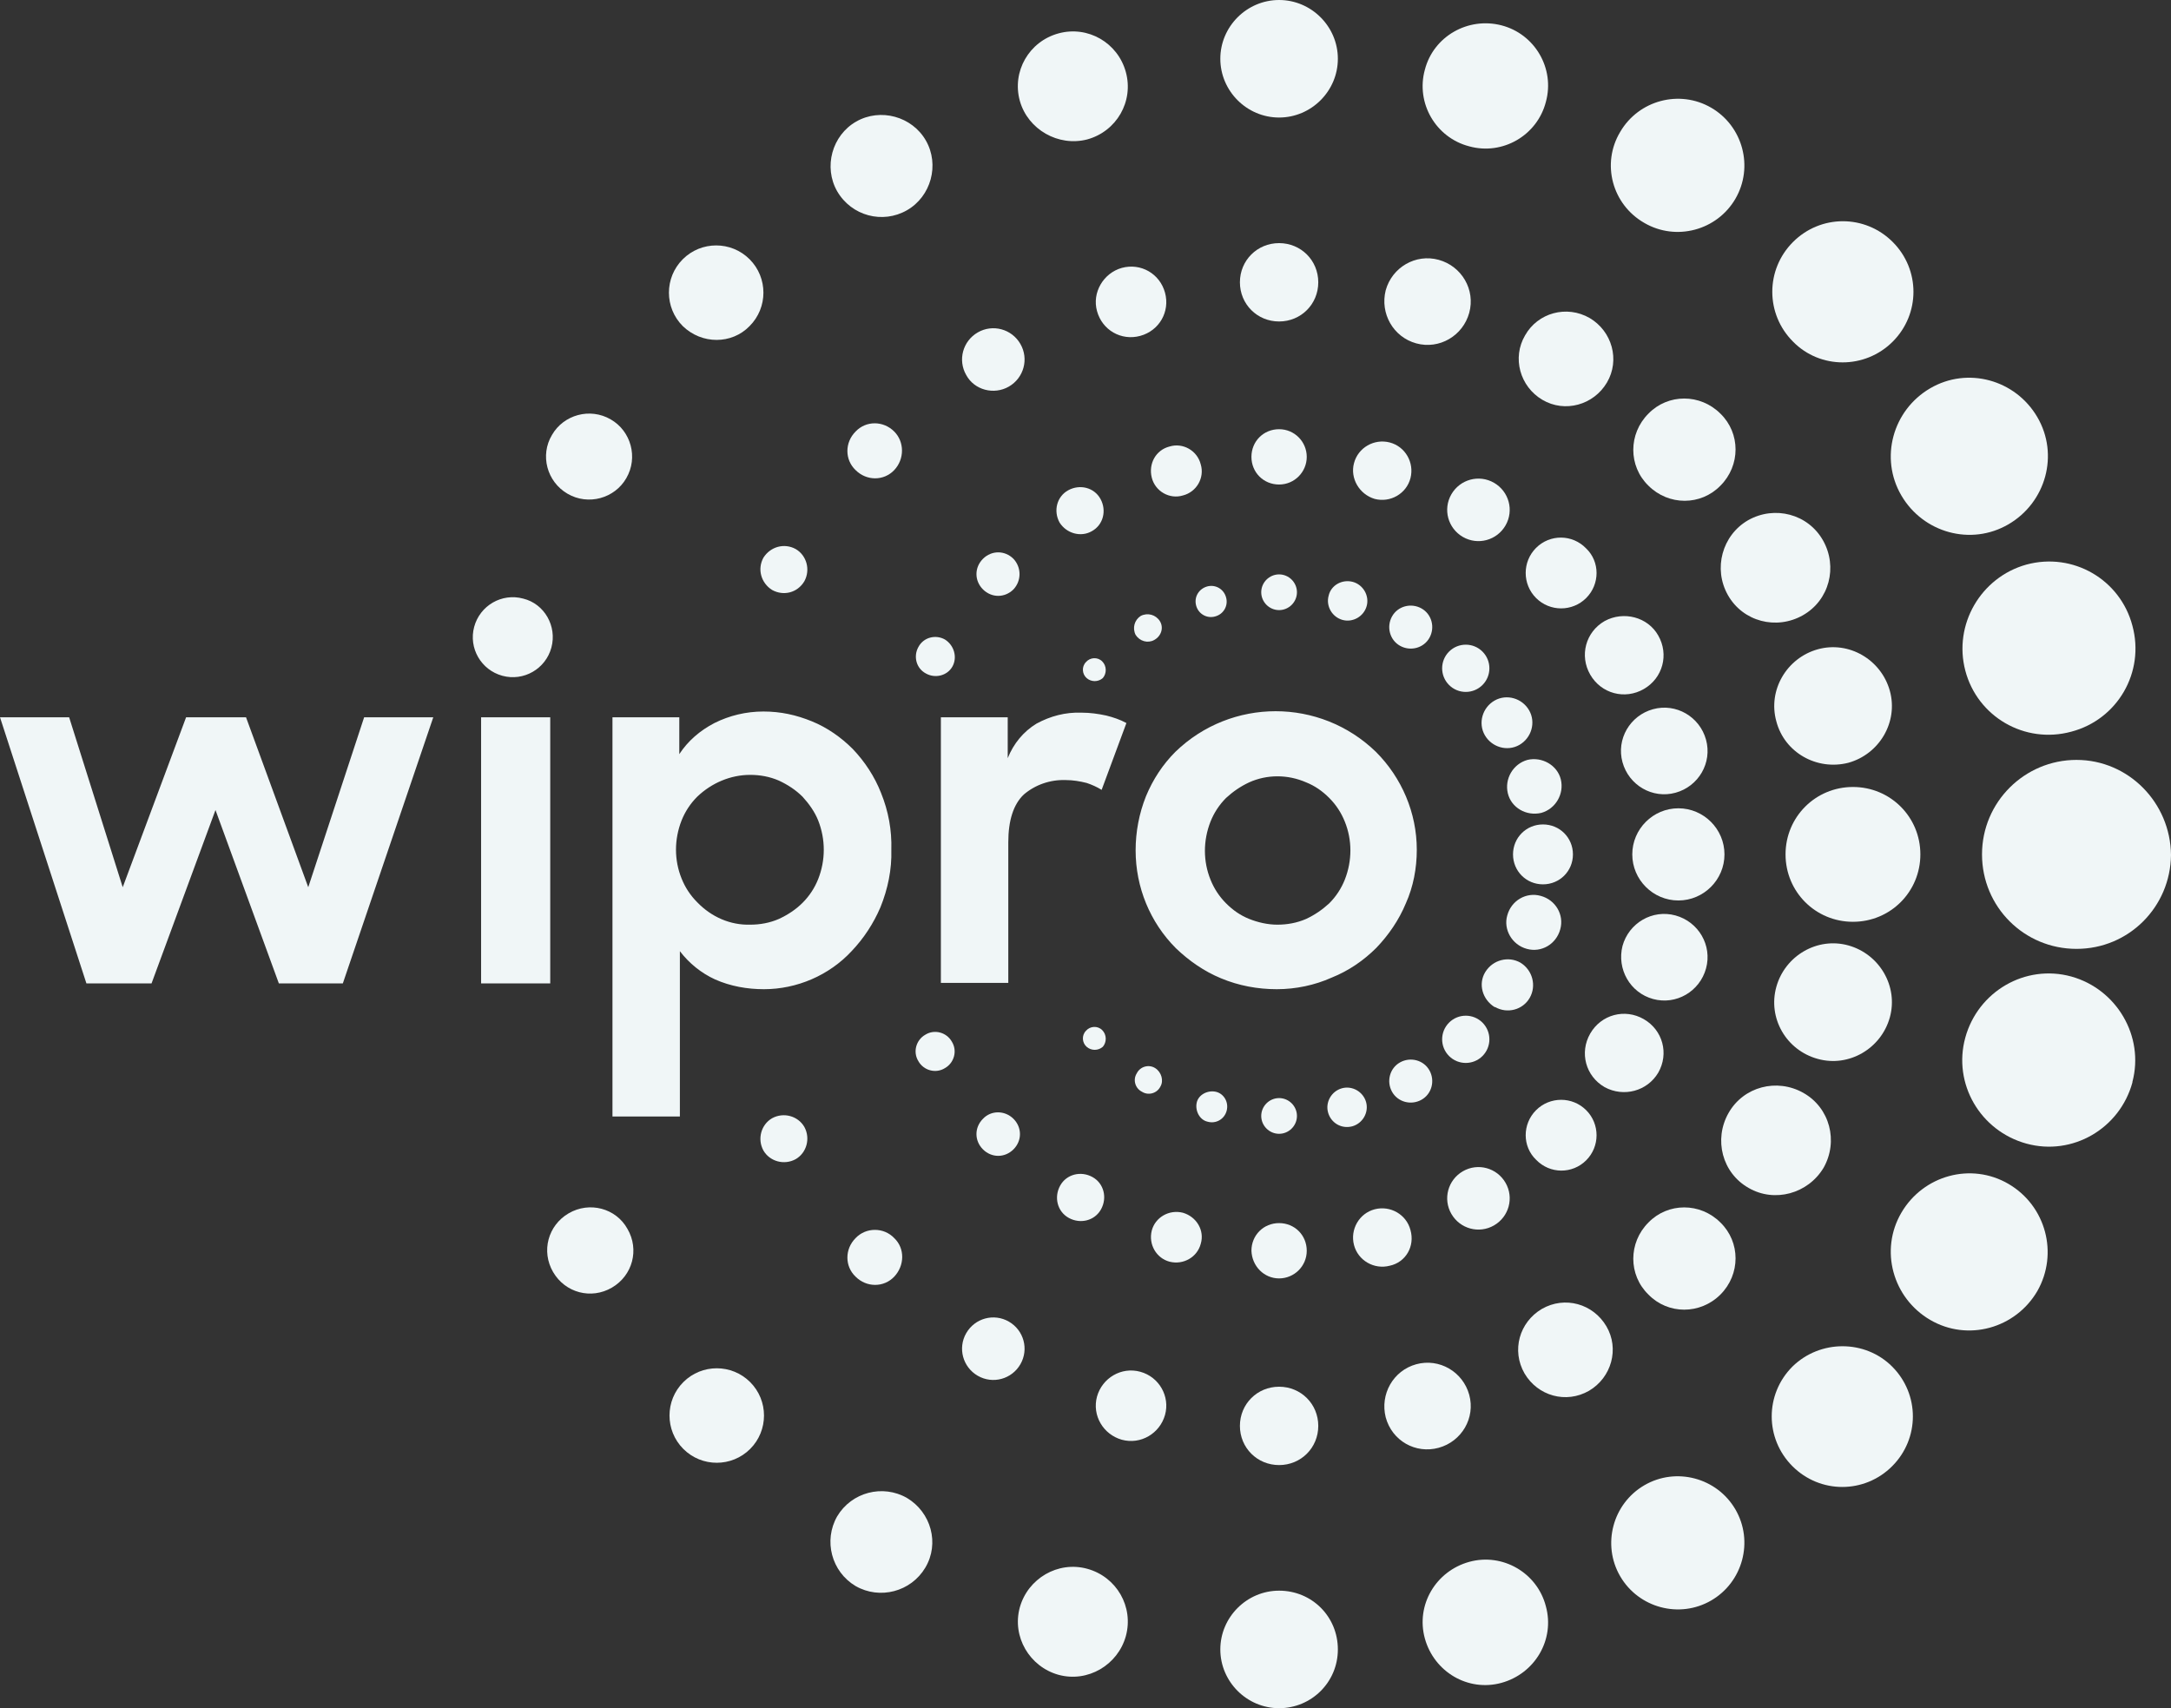 <?xml version="1.0" encoding="UTF-8"?> <svg xmlns="http://www.w3.org/2000/svg" id="Calque_2" viewBox="0 0 376.8 296.5"><rect x="0" y="0" width="376.8" height="296.5" fill="#333333" stroke="none"/><defs><style> .cls-1 { fill: #f0f6f7; } </style></defs><g id="Layer_1"><path id="path999" class="cls-1" d="M341.1,116.4c2.1,8,10.3,12.8,18.4,10.6,8-2.1,12.8-10.3,10.6-18.4-2.1-8-10.3-12.8-18.4-10.6-7.9,2.2-12.7,10.4-10.6,18.4Z"></path><path id="path1001" class="cls-1" d="M320.8,132.4c5.4-1.5,8.7-7.1,7.2-12.5s-7.1-8.7-12.5-7.2-8.7,7.1-7.2,12.5c1.4,5.4,7,8.6,12.5,7.2Z"></path><path id="path1003" class="cls-1" d="M290.8,137.6c4-1.1,6.4-5.2,5.3-9.2s-5.2-6.4-9.2-5.3-6.4,5.2-5.3,9.2,5.2,6.4,9.2,5.3Z"></path><path id="path1005" class="cls-1" d="M267.5,141.1c2.5-.7,4-3.3,3.4-5.8s-3.3-4-5.8-3.4c-2.5.7-4,3.3-3.4,5.8s3.2,4,5.8,3.4Z"></path><path id="path1007" class="cls-1" d="M330,86c3.8,6.5,12.1,8.8,18.6,5s8.8-12.1,5-18.6-12.1-8.8-18.6-5c-6.5,3.8-8.8,12.1-5,18.6Z"></path><path id="path1009" class="cls-1" d="M299.9,103.3c2.6,4.6,8.4,6.1,13,3.5s6.1-8.4,3.5-13-8.4-6.1-13-3.5c-4.5,2.6-6.1,8.4-3.5,13Z"></path><path id="path1011" class="cls-1" d="M278.5,107.8c-3.3,1.9-4.4,6-2.5,9.3s6,4.4,9.3,2.5,4.4-6,2.5-9.3c-1.8-3.2-6-4.3-9.3-2.5Z"></path><path id="path1013" class="cls-1" d="M259.4,121.6c-2.1,1.2-2.9,3.9-1.7,6s3.9,2.9,6,1.7,2.9-3.9,1.7-6-3.9-2.9-6-1.7Z"></path><path id="path1015" class="cls-1" d="M328.5,59.3c4.8-4.8,4.8-12.5,0-17.3s-12.5-4.8-17.3,0-4.8,12.5,0,17.3c4.7,4.8,12.5,4.8,17.3,0Z"></path><path id="path1017" class="cls-1" d="M298.6,71.8c-3.5-3.5-9.1-3.5-12.5,0-3.5,3.5-3.5,9.1,0,12.5,3.5,3.5,9.1,3.5,12.5,0,3.5-3.5,3.5-9.1,0-12.5Z"></path><path id="path1019" class="cls-1" d="M266.6,95.1c-2.4,2.4-2.4,6.3,0,8.7s6.3,2.4,8.7,0,2.4-6.3,0-8.6c-2.4-2.5-6.3-2.5-8.7-.1Z"></path><path id="path1021" class="cls-1" d="M251.5,118.9c1.6,1.6,4.2,1.6,5.8,0,1.6-1.6,1.6-4.2,0-5.8s-4.2-1.6-5.8,0-1.6,4.2,0,5.8h0Z"></path><path id="path1023" class="cls-1" d="M285.4,38.7c5.5,3.2,12.6,1.3,15.8-4.2s1.3-12.6-4.2-15.8-12.6-1.3-15.8,4.2c-3.3,5.5-1.4,12.6,4.2,15.8-.1,0,0,0,0,0Z"></path><path id="path1025" class="cls-1" d="M264.7,58.2c-2.3,3.9-.9,8.9,3,11.2s8.9.9,11.2-3,.9-8.9-3-11.2c-4-2.3-9-.9-11.2,3Z"></path><path id="path1027" class="cls-1" d="M259.3,83.8c-2.6-1.5-5.9-.6-7.4,2s-.6,5.9,2,7.4,5.9.6,7.4-2,.6-5.9-2-7.4Z"></path><path id="path1029" class="cls-1" d="M246.7,105.6c-1.8-1-4.1-.4-5.1,1.4s-.4,4.1,1.4,5.1,4.1.4,5.1-1.4.4-4.1-1.4-5.1Z"></path><path id="path1031" class="cls-1" d="M255,25.4c5.8,1.6,11.8-1.9,13.3-7.7,1.6-5.8-1.9-11.8-7.7-13.3s-11.8,1.9-13.3,7.7c-1.6,5.8,1.9,11.8,7.7,13.3h0Z"></path><path id="path1033" class="cls-1" d="M245.8,59.6c4,1.1,8.1-1.3,9.2-5.3,1.1-4-1.3-8.1-5.3-9.2s-8.1,1.3-9.2,5.3c-1,4,1.3,8.1,5.3,9.2Z"></path><path id="path1035" class="cls-1" d="M238.6,86.6c2.7.7,5.5-.9,6.2-3.6s-.9-5.5-3.6-6.2-5.5.9-6.2,3.6c-.7,2.6.9,5.4,3.6,6.2Z"></path><path id="path1037" class="cls-1" d="M230.6,103.4c-.5,1.8.6,3.7,2.4,4.2s3.7-.6,4.2-2.4-.6-3.7-2.4-4.2c-1.9-.5-3.8.6-4.2,2.4Z"></path><path id="path1039" class="cls-1" d="M222,20.4c5.6,0,10.2-4.6,10.2-10.2s-4.6-10.2-10.2-10.2-10.2,4.6-10.2,10.2,4.6,10.2,10.2,10.2Z"></path><path id="path1041" class="cls-1" d="M222,42.2c-3.8,0-6.8,3-6.8,6.8s3,6.8,6.8,6.8,6.8-3,6.8-6.8-3-6.8-6.8-6.8Z"></path><path id="path1043" class="cls-1" d="M226.8,79.3c0-2.6-2.1-4.8-4.8-4.8s-4.8,2.1-4.8,4.8,2.1,4.8,4.8,4.8,4.8-2.2,4.8-4.8Z"></path><path id="path1045" class="cls-1" d="M222,99.7c-1.7,0-3.1,1.4-3.1,3.1s1.4,3.1,3.1,3.1,3.1-1.4,3.1-3.1-1.4-3.1-3.1-3.1Z"></path><path id="path1047" class="cls-1" d="M188.7,24.2c5.1-1.4,8.1-6.6,6.7-11.7s-6.6-8.1-11.7-6.7-8.1,6.6-6.7,11.7c1.4,5,6.7,8,11.7,6.7Z"></path><path id="path1049" class="cls-1" d="M190.4,54c.9,3.3,4.2,5.2,7.5,4.3s5.2-4.2,4.3-7.5-4.2-5.2-7.5-4.3c-3.2.9-5.2,4.3-4.3,7.5Z"></path><path id="path1051" class="cls-1" d="M199.9,82.9c.6,2.4,3.1,3.8,5.4,3.1,2.4-.6,3.8-3.1,3.1-5.4-.6-2.4-3.1-3.8-5.4-3.1-2.4.6-3.7,3-3.1,5.4h0Z"></path><path id="path1053" class="cls-1" d="M207.6,105.1c.4,1.5,1.9,2.3,3.3,1.9,1.5-.4,2.3-1.9,1.9-3.3-.4-1.5-1.9-2.3-3.3-1.9s-2.3,1.8-1.9,3.3Z"></path><path id="path1055" class="cls-1" d="M157.4,36.5c4.2-2.4,5.7-7.9,3.3-12.1s-7.9-5.7-12.1-3.3-5.7,7.9-3.3,12.1c2.5,4.3,7.9,5.7,12.1,3.3Z"></path><path id="path1057" class="cls-1" d="M175.1,67.1c2.6-1.5,3.5-4.8,2-7.4s-4.8-3.5-7.4-2-3.5,4.8-2,7.4c1.4,2.6,4.8,3.5,7.4,2Z"></path><path id="path1059" class="cls-1" d="M189.5,92.2c2-1.1,2.6-3.6,1.5-5.6s-3.6-2.6-5.6-1.5-2.6,3.6-1.5,5.6c1.2,1.9,3.7,2.6,5.6,1.5Z"></path><path id="path1061" class="cls-1" d="M201.3,107.8c-.7-1.1-2.1-1.5-3.3-.9-1.1.7-1.5,2.1-.9,3.3.7,1.1,2.1,1.5,3.2.9,1.3-.7,1.7-2.2,1-3.3Z"></path><path id="path1063" class="cls-1" d="M130.1,56.6c3.2-3.2,3.2-8.4,0-11.6s-8.4-3.2-11.6,0-3.2,8.4,0,11.6c3.3,3.2,8.5,3.2,11.6,0Z"></path><path id="path1065" class="cls-1" d="M155.2,74.9c-1.9-1.9-4.9-1.9-6.7,0-1.9,1.9-1.9,4.9,0,6.7,1.9,1.9,4.9,1.9,6.7,0s1.8-4.9,0-6.7Z"></path><path id="path1067" class="cls-1" d="M175.9,97c-1.5-1.5-3.8-1.5-5.3,0s-1.5,3.8,0,5.3,3.8,1.5,5.3,0c1.4-1.5,1.4-3.8,0-5.3Z"></path><path id="path1069" class="cls-1" d="M191.3,114.8c-.8-.8-2.1-.7-2.8.1-.8.8-.7,2.1.1,2.8s2,.7,2.8,0c.7-.8.7-2.1-.1-2.9Z"></path><path id="path1071" class="cls-1" d="M98.5,85.7c3.6,2.1,8.2.8,10.2-2.7,2.1-3.6.8-8.2-2.7-10.2-3.6-2.1-8.2-.8-10.2,2.7-2.1,3.5-.9,8.1,2.7,10.2Z"></path><path id="path1073" class="cls-1" d="M138.1,95.3c-2-1.1-4.4-.4-5.6,1.5-1.1,2-.4,4.4,1.5,5.6,2,1.1,4.4.5,5.6-1.5,1.1-2,.4-4.5-1.5-5.6Z"></path><path id="path1075" class="cls-1" d="M164,111c-1.6-.9-3.7-.4-4.6,1.3-.9,1.6-.4,3.7,1.3,4.6,1.6.9,3.7.4,4.6-1.2s.3-3.7-1.3-4.7Z"></path><path id="path1077" class="cls-1" d="M360.4,131.9c-9,0-16.4,7.3-16.4,16.4s7.3,16.4,16.4,16.4,16.3-7.3,16.4-16.3c-.1-9.1-7.4-16.5-16.4-16.5h0Z"></path><path id="path1079" class="cls-1" d="M333.3,148.3c0-6.5-5.2-11.7-11.7-11.7s-11.7,5.2-11.7,11.7,5.2,11.7,11.7,11.7,11.7-5.2,11.7-11.7Z"></path><path id="path1081" class="cls-1" d="M291.3,140.3c-4.4,0-8,3.6-8,8s3.6,8,8,8,8-3.6,8-8-3.6-8-8-8Z"></path><path id="path1083" class="cls-1" d="M273,148.3c0-2.9-2.3-5.2-5.2-5.2s-5.2,2.3-5.2,5.2,2.3,5.2,5.2,5.2,5.2-2.3,5.2-5.2Z"></path><path id="path1085" class="cls-1" d="M359.5,169.5c-8-2.2-16.2,2.6-18.4,10.6s2.6,16.2,10.6,18.4,16.2-2.6,18.4-10.6v-.1c2.1-7.9-2.7-16.1-10.6-18.3h0Z"></path><path id="path1087" class="cls-1" d="M315.5,183.8c5.4,1.5,11-1.8,12.5-7.2s-1.8-11-7.2-12.5-11,1.8-12.5,7.2,1.7,11,7.2,12.5Z"></path><path id="path1089" class="cls-1" d="M286.9,173.4c4,1.1,8.1-1.3,9.2-5.3s-1.3-8.1-5.3-9.2-8.1,1.3-9.2,5.3c-1,4,1.3,8.1,5.3,9.2Z"></path><path id="path1091" class="cls-1" d="M265,164.7c2.5.7,5.1-.8,5.8-3.4.7-2.5-.8-5.1-3.4-5.8-2.5-.7-5.1.8-5.8,3.4-.7,2.4.8,5.1,3.4,5.8h0Z"></path><path id="path1093" class="cls-1" d="M348.6,205.5c-6.5-3.8-14.8-1.5-18.6,5s-1.5,14.8,5,18.6,14.8,1.5,18.6-5c3.7-6.5,1.5-14.8-5-18.6Z"></path><path id="path1095" class="cls-1" d="M316.5,202.7c2.6-4.6,1.1-10.4-3.5-13s-10.4-1.1-13,3.5-1.1,10.4,3.5,13c4.5,2.6,10.3,1,13-3.5Z"></path><path id="path1097" class="cls-1" d="M287.8,186.2c1.9-3.3.8-7.4-2.5-9.3s-7.4-.8-9.3,2.5-.8,7.4,2.5,9.3c3.3,1.8,7.4.7,9.3-2.5Z"></path><path id="path1099" class="cls-1" d="M265.5,173.2c1.2-2.1.5-4.8-1.6-6.1-2.1-1.2-4.8-.5-6.1,1.6s-.5,4.8,1.6,6.1h.1c2.1,1.2,4.8.5,6-1.6Z"></path><path id="path1101" class="cls-1" d="M311.1,237.2c-4.8,4.8-4.8,12.5,0,17.3,4.8,4.8,12.5,4.8,17.3,0s4.8-12.5,0-17.3c-4.7-4.7-12.5-4.7-17.3,0Z"></path><path id="path1103" class="cls-1" d="M298.6,224.7c3.5-3.5,3.5-9.1,0-12.5-3.5-3.5-9.1-3.5-12.5,0-3.5,3.5-3.5,9.1,0,12.5,3.4,3.5,9,3.5,12.5,0Z"></path><path id="path1105" class="cls-1" d="M275.3,201.4c2.4-2.4,2.4-6.3,0-8.7s-6.3-2.4-8.7,0-2.4,6.3,0,8.6c2.4,2.5,6.3,2.5,8.7.1h0Z"></path><path id="path1107" class="cls-1" d="M251.5,183.3c1.6,1.6,4.2,1.6,5.8,0,1.6-1.6,1.6-4.2,0-5.8s-4.2-1.6-5.8,0-1.6,4.2,0,5.8h0Z"></path><path id="path1109" class="cls-1" d="M285.4,257.8c-5.5,3.2-7.4,10.3-4.2,15.8s10.3,7.4,15.8,4.2,7.4-10.3,4.2-15.8-10.3-7.4-15.8-4.2Z"></path><path id="path1111" class="cls-1" d="M278.8,230.2c-2.3-3.9-7.2-5.3-11.2-3-3.9,2.3-5.3,7.2-3,11.2,2.3,3.9,7.2,5.3,11.2,3,3.9-2.3,5.3-7.3,3-11.2Z"></path><path id="path1113" class="cls-1" d="M259.3,212.7c2.6-1.5,3.5-4.8,2-7.4s-4.8-3.5-7.4-2-3.5,4.8-2,7.4,4.8,3.5,7.4,2Z"></path><path id="path1115" class="cls-1" d="M243,184.4c-1.8,1-2.4,3.3-1.4,5.1s3.3,2.4,5.1,1.4,2.4-3.3,1.4-5.1-3.3-2.4-5.1-1.4Z"></path><path id="path1117" class="cls-1" d="M255,271.1c-5.8,1.6-9.3,7.5-7.7,13.3s7.5,9.3,13.3,7.7c5.8-1.6,9.3-7.5,7.7-13.3-1.5-5.8-7.5-9.3-13.3-7.7h0Z"></path><path id="path1119" class="cls-1" d="M249.7,251.3c4-1.1,6.4-5.2,5.3-9.2s-5.2-6.4-9.2-5.3-6.3,5.2-5.3,9.2c1.1,4.1,5.2,6.4,9.2,5.3h0Z"></path><path id="path1121" class="cls-1" d="M244.8,213.5c-.7-2.7-3.5-4.3-6.2-3.6s-4.3,3.5-3.6,6.2,3.5,4.3,6.2,3.6c2.8-.6,4.4-3.4,3.6-6.2h0Z"></path><path id="path1123" class="cls-1" d="M237.1,191.3c-.5-1.8-2.4-2.9-4.2-2.4s-2.9,2.4-2.4,4.2,2.3,2.9,4.2,2.4c1.8-.5,2.9-2.4,2.4-4.2Z"></path><path id="path1125" class="cls-1" d="M222,276.1c-5.6,0-10.2,4.6-10.2,10.2s4.6,10.2,10.2,10.2,10.2-4.5,10.2-10.2-4.5-10.2-10.2-10.2Z"></path><path id="path1127" class="cls-1" d="M215.2,247.5c0,3.8,3,6.8,6.8,6.8s6.8-3,6.8-6.8-3-6.8-6.8-6.8-6.8,3-6.8,6.8Z"></path><path id="path1129" class="cls-1" d="M222,221.9c2.6,0,4.8-2.1,4.8-4.8s-2.1-4.8-4.8-4.8-4.8,2.1-4.8,4.8c.1,2.7,2.2,4.8,4.8,4.8h0Z"></path><path id="path1131" class="cls-1" d="M222,190.6c-1.7,0-3.1,1.4-3.1,3.1s1.4,3.1,3.1,3.1,3.1-1.4,3.1-3.1-1.4-3.1-3.1-3.1Z"></path><path id="path1133" class="cls-1" d="M188.7,272.3c-5.1-1.4-10.3,1.7-11.7,6.7-1.4,5.1,1.7,10.3,6.7,11.7,5.1,1.4,10.3-1.7,11.7-6.7,1.4-5.1-1.6-10.3-6.7-11.7Z"></path><path id="path1135" class="cls-1" d="M197.9,238.1c-3.3-.9-6.6,1.1-7.5,4.3-.9,3.3,1.1,6.6,4.3,7.5,3.3.9,6.6-1.1,7.5-4.3s-1-6.6-4.3-7.5Z"></path><path id="path1137" class="cls-1" d="M205.3,210.5c-2.4-.6-4.8.8-5.4,3.1-.6,2.4.8,4.8,3.1,5.4,2.4.6,4.8-.8,5.4-3.1.7-2.3-.7-4.7-3.1-5.4Z"></path><path id="path1139" class="cls-1" d="M212.9,192.8c.4-1.5-.5-3-1.9-3.3s-3,.5-3.3,1.9.5,3,1.9,3.3c1.4.4,2.9-.4,3.3-1.9Z"></path><path id="path1141" class="cls-1" d="M157.4,260c-4.2-2.4-9.6-1-12.1,3.2-2.4,4.2-1,9.6,3.2,12.1,4.2,2.4,9.6,1,12.1-3.2s1-9.6-3.2-12.1Z"></path><path id="path1143" class="cls-1" d="M175.1,229.4c-2.6-1.5-5.9-.6-7.4,2s-.6,5.9,2,7.4,5.9.6,7.4-2,.6-5.9-2-7.4Z"></path><path id="path1145" class="cls-1" d="M185.5,211.4c2,1.1,4.5.5,5.6-1.5s.5-4.5-1.5-5.6-4.5-.5-5.6,1.5-.5,4.5,1.5,5.6Z"></path><path id="path1147" class="cls-1" d="M200.5,185.4c-1.1-.7-2.6-.3-3.2.9-.7,1.1-.3,2.6.9,3.2,1.1.7,2.6.3,3.2-.9.6-1,.2-2.5-.9-3.2h0Z"></path><path id="path1149" class="cls-1" d="M118.6,239.9c-3.2,3.2-3.2,8.4,0,11.6s8.4,3.2,11.6,0,3.2-8.4,0-11.6-8.4-3.2-11.6,0Z"></path><path id="path1151" class="cls-1" d="M148.5,214.9c-1.9,1.9-1.9,4.9,0,6.7,1.9,1.9,4.9,1.9,6.7,0s1.9-4.9,0-6.7c-1.8-1.9-4.9-1.9-6.7,0Z"></path><path id="path1153" class="cls-1" d="M170.6,194.2c-1.5,1.5-1.5,3.8,0,5.3s3.8,1.5,5.3,0,1.5-3.8,0-5.3-3.9-1.5-5.3,0Z"></path><path id="path1155" class="cls-1" d="M191.3,178.8c-.8-.8-2.1-.7-2.8.1-.8.8-.7,2.1.1,2.8s2,.7,2.8,0c.7-.8.7-2.1-.1-2.9h0Z"></path><path id="path1157" class="cls-1" d="M98.7,210.6c-3.6,2.1-4.8,6.6-2.7,10.2s6.6,4.8,10.2,2.7,4.8-6.6,2.7-10.2c-2-3.6-6.6-4.8-10.2-2.7Z"></path><path id="path1159" class="cls-1" d="M134,194.1c-1.9,1.1-2.6,3.6-1.5,5.6,1.1,1.9,3.6,2.6,5.6,1.5,1.9-1.1,2.6-3.6,1.5-5.6-1.1-1.9-3.6-2.6-5.6-1.5Z"></path><path id="path1161" class="cls-1" d="M160.6,179.6c-1.6.9-2.2,3-1.2,4.6.9,1.6,3,2.2,4.6,1.2,1.6-.9,2.2-3,1.2-4.6-.9-1.6-3-2.2-4.6-1.2Z"></path><path id="path1163" class="cls-1" d="M83.5,124.5h12v46.2h-12v-46.2ZM90.8,103.9c-3.7-1-7.5,1.2-8.5,4.9s1.2,7.5,4.9,8.5,7.5-1.2,8.5-4.9-1.2-7.6-4.9-8.5ZM132.6,171.7c-2.9,0-5.8-.5-8.5-1.7-2.4-1.1-4.5-2.8-6.1-4.9v28.7h-11.7v-69.3h11.6v6.4c1.5-2.3,3.6-4.1,6.1-5.4,2.6-1.3,5.5-2,8.5-2s5.7.6,8.4,1.7,5.1,2.8,7.1,4.8c2.1,2.2,3.8,4.8,4.9,7.6,1.3,3.2,1.9,6.5,1.8,9.9.1,3.4-.6,6.8-1.9,10-1.2,2.8-2.9,5.4-5,7.6-3.9,4.2-9.5,6.6-15.2,6.6ZM130.2,160.5c1.7,0,3.4-.3,5-1,1.5-.7,2.9-1.6,4.1-2.8s2.1-2.6,2.7-4.1c1.3-3.3,1.3-6.9,0-10.2-.6-1.5-1.6-2.9-2.7-4.1-1.2-1.2-2.6-2.1-4.1-2.8-1.6-.7-3.3-1-5-1-3.4,0-6.7,1.4-9.2,3.8-1.2,1.2-2.1,2.6-2.7,4.1-1.3,3.3-1.3,6.9,0,10.1.6,1.5,1.5,2.9,2.7,4.1,2.5,2.6,5.8,4,9.2,3.9ZM163.3,124.5h11.6v7.1c1-2.5,2.7-4.6,5-6,2.4-1.3,5-2,7.8-1.9,1.5,0,2.9.2,4.3.5,1.2.3,2.4.7,3.5,1.3l-4.3,11.6c-.8-.5-1.7-.9-2.6-1.2-1.2-.3-2.4-.5-3.6-.5-2.7-.1-5.3.8-7.3,2.5-1.8,1.7-2.7,4.5-2.7,8.3v24.4h-11.7v-46.1ZM221.6,171.7c-3.3,0-6.6-.6-9.7-1.9-2.9-1.2-5.5-3-7.8-5.2-4.5-4.5-7-10.6-7-17,0-3.2.6-6.4,1.8-9.4,1.2-2.9,2.9-5.5,5.1-7.7,9.7-9.4,25.1-9.4,34.8,0,4.5,4.5,7.1,10.6,7.1,17,0,3.2-.6,6.4-1.9,9.3-1.2,2.9-3,5.5-5.1,7.7-2.2,2.2-4.8,4-7.8,5.2-2.9,1.3-6.2,2-9.5,2h0ZM221.7,160.5c1.7,0,3.4-.3,5-1,1.5-.7,2.8-1.6,4-2.7,1.2-1.2,2.1-2.6,2.7-4.1,1.3-3.3,1.3-6.9,0-10.1-.6-1.5-1.5-2.9-2.7-4.1s-2.5-2.1-4-2.7c-3.2-1.4-6.8-1.4-9.9,0-1.5.7-2.8,1.6-4,2.7-1.2,1.2-2.1,2.6-2.7,4.1-1.3,3.3-1.3,6.9,0,10.1.6,1.5,1.5,2.9,2.7,4.1s2.5,2.1,4,2.7,3.2,1,4.9,1ZM0,124.5h12l9.3,29.5,11-29.5h10.4l10.8,29.5,9.7-29.5h12l-15.7,46.2h-11.1l-11-30.1-11.1,30.1h-11.3L0,124.5Z"></path></g></svg> 